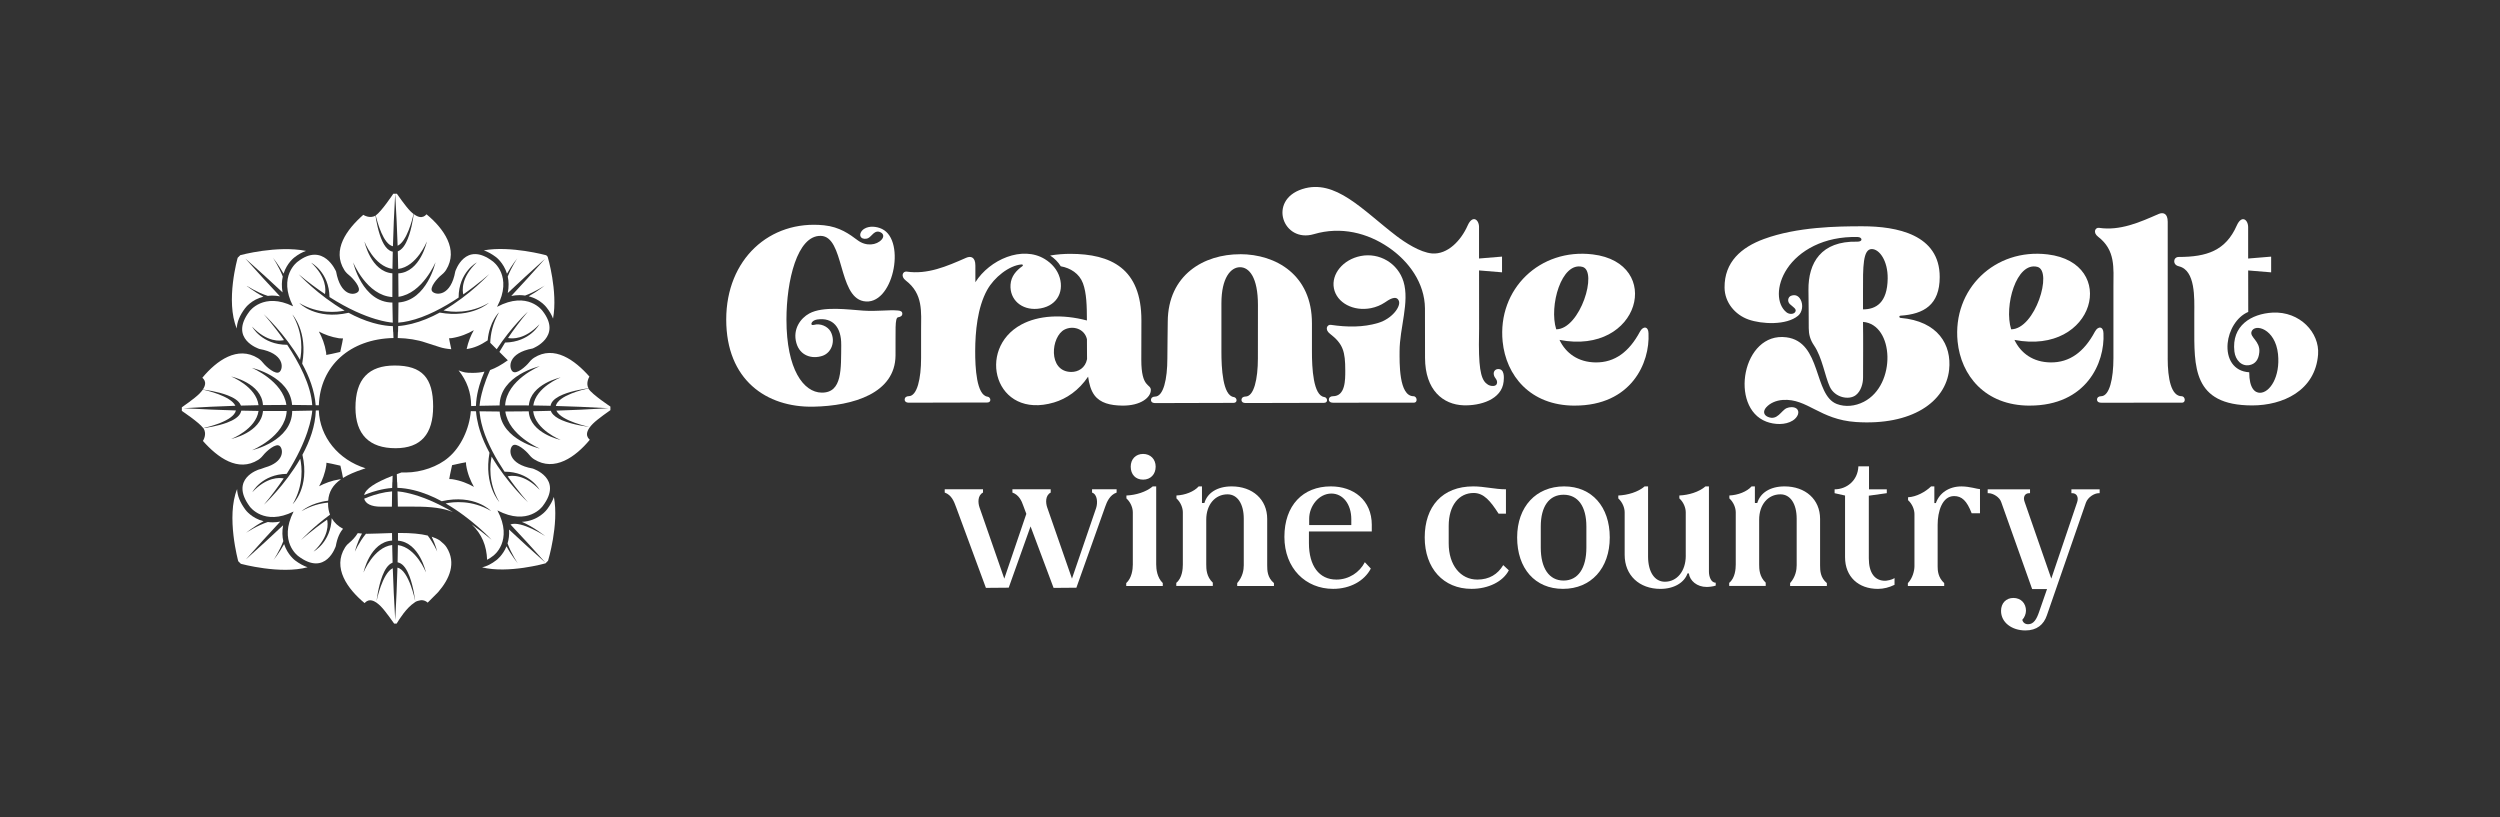 <?xml version="1.0" encoding="UTF-8"?> <svg xmlns="http://www.w3.org/2000/svg" id="Layer_1" data-name="Layer 1" viewBox="0 0 1040.31 340.16"><rect x="0" y="0" width="1040.31" height="340.16" fill="#333333" stroke="none"/><defs><style> .cls-1 { fill: #fff; } </style></defs><path class="cls-1" d="M166.76,103.87c-.39.31-.79.57-1.23.72.01.52.02,1.02.04,1.53.06,1.98.1,3.92.13,5.79,7.76-.95,11.93-11.42,11.93-11.42,0,0-2.69,12.76-11.89,13.27.05,3.45.08,6.71.08,9.75,10.02-1.43,15.41-14.39,15.41-14.39,0,0-3.5,15.89-15.42,16.75,0,.48,0,.92-.01,1.39-.01,2.48-.04,4.84-.08,7,1.41-.09,2.85-.34,4.31-.67,7.17-1.58,14.7-5.69,20.81-9.76,0-10.6,7.56-14.62,7.56-14.62-6.68,6.34-5.98,11.81-5.62,13.3,6.41-4.47,10.84-8.5,10.84-8.5,0,0-8.05,8.77-19.07,15.18,3.21.68,10.87,1.54,18.9-3.19,0,0-7.01,6.51-20.47,4.08-3.66,1.99-7.61,3.66-11.67,4.67-1.86.46-3.73.79-5.62.93,0,.46-.02.88-.03,1.33,0,.35-.02.71-.03,1.05h-.04c-.02.72-.05,1.42-.07,2.1,0,.17-.01.33-.02.5,4.07.08,8.34.75,11.57,1.88l5.91,1.9c1.34.44,2.98.73,4.8.88-.56-2.48-.85-4.16-.92-4.56.6-.01,1.1-.06,1.1-.06,3.62-.57,6.7-1.85,9.21-3.31-1.26,2.19-2.35,4.84-2.99,7.86,3.02-.43,5.64-1.54,8.75-3.62.67-7.78,4.73-11.67,4.73-11.67-2.7,4.61-3.55,9.1-3.66,12.69l2.69,2.68c6.02-9.21,12.96-15.63,12.96-15.63-3.25,3.88-5.97,7.54-8.25,10.95,1.77.35,7.03.68,13.06-5.72,0,0-3.91,7.43-14.29,7.61-.86,1.35-1.63,2.64-2.36,3.9l3.5,3.49c-2.7,1.92-5.05,3.23-7.38,4.06-1.23,2.73-2.13,5.16-2.77,7.23-.29.94-.53,1.8-.72,2.6-.34,1.34-.56,2.47-.69,3.37-.1.69-.17,1.26-.21,1.67,2.56-.07,5.35-.12,8.35-.15h0c.1-12.61,16.73-16.34,16.73-16.34,0,0-13.81,5.65-14.43,16.32,3.07-.02,6.37-.02,9.87.02.72-8.97,13.21-11.65,13.21-11.65,0,0-10.3,4.04-11.36,11.66,1.81.02,3.7.06,5.63.1.52.01,1.03.02,1.55.04.04-.31.14-.59.26-.88.68-1.62,2.61-2.86,4.91-3.81,4.08-1.68,9.27-2.42,10.6-2.6-1.23-2.3.41-4.86.41-4.86-6.11-6.91-14.64-13.14-23.01-7.87,0,0-1.08.62-2.14,2-1.07,1.38-5.28,5.3-6.89,3.69-1.62-1.6-1.85-7.66,8.41-9.52,0,0,12.53-4.85,4.11-15.64,0,0-6.08-8.52-18.92-1.69,6.79-12.86-1.76-18.91-1.76-18.91-11.53-8.74-15.62,4.17-15.62,4.17-1.82,10.27-7.88,10.05-9.49,8.44-1.62-1.61,2.29-5.83,3.67-6.9,1.38-1.08,1.99-2.15,1.99-2.15,5.29-8.47-.98-17.21-8.12-23.14-.16-.12-1.61,2.71-5.34-.11-.23,1.76-1.13,7.86-3.22,11.92-.61,1.2-1.33,2.19-2.17,2.86"></path><path class="cls-1" d="M151.54,205.99c1.16-.48,2.33-.92,3.52-1.3.67-.21,1.34-.41,2.02-.58,2.02-.53,4.06-.91,6.11-1.06.02-.81.04-1.6.06-2.37h.04c.03-.95.06-1.85.09-2.72-7.47,2.93-11.27,5.5-11.85,8.04"></path><path class="cls-1" d="M180.24,169.1c-.02-11.82-4.56-17.02-16.02-17-10.77.01-16.32,5.59-16.3,17.58.02,11.12,5.77,16.85,16.71,16.83,10.42-.02,15.63-5.76,15.61-17.41"></path><path class="cls-1" d="M188.45,213.07c-7.45-4.37-13.41-6.53-17.52-7.6-2.61-.68-4.48-.93-5.5-1.01.06,1.97.1,4.12.13,6.36h6.74c7.16-.02,12.04.59,16.14,2.24"></path><path class="cls-1" d="M162.88,204.51c-1.6.12-3.25.43-4.91.84-.81.2-1.62.43-2.43.68-1.33.42-2.66.93-3.99,1.48.51,2.1,2.99,3.34,6.85,3.33h4.68c.02-2.25.04-4.4.08-6.37-.09,0-.19.03-.29.03"></path><path class="cls-1" d="M197.53,168.92c.18,0,.35-.01.53-.02.06-2.16.38-4.32.88-6.44.16-.69.34-1.37.54-2.05.57-1.97,1.3-3.89,2.12-5.77-1.56.35-3.14.52-4.87.52-2.95,0-3.64-.16-5.91-1.03,3.49,4.34,5.23,9.2,5.24,14.76,0,.03,0,.05,0,.08.49-.01.98-.03,1.49-.05"></path><path class="cls-1" d="M138.02,215.61c-.33,10.06-7.53,13.91-7.53,13.91,6.68-6.33,5.98-11.81,5.63-13.29-6.42,4.46-10.85,8.49-10.85,8.49,0,0,4.81-5.23,12.06-10.55-.53-1.35-.81-2.85-.82-4.5,0-.18.01-.35.02-.53-3.29.31-7.14,1.28-11.09,3.6,0,0,3.79-3.5,11.12-4.4.29-3.71,1.92-6.53,5.33-8.9-.4.02-.69.04-.69.04-3.24.51-6.05,1.6-8.42,2.86,1.34-2.43,2.48-5.37,3-8.76,0,0,.04-.46.06-1.03.98.17,3.06.56,5.81,1.23.57,2.39.92,4.2,1.08,5.11,2.14-1.34,4.89-2.53,8.35-3.68l1.05-.35c-11.34-3.53-19.05-13.01-19.47-24.09-.42.01-.82.03-1.25.04-.18,6.4-2.49,12.76-5.56,18.44,3.13,13.69-4.04,20.52-4.04,20.52,4.69-8.02,3.82-15.66,3.13-18.88-6.37,11.04-15.11,19.12-15.11,19.12,3.23-3.87,5.95-7.54,8.23-10.94-1.76-.35-7.02-.69-13.05,5.72,0,0,3.91-7.43,14.29-7.61,8.95-14,10.4-23.5,10.64-26.33-2.56.06-5.34.12-8.35.16-.1,12.61-16.73,16.34-16.73,16.34,0,0,13.81-5.65,14.44-16.32-3.08.02-6.36,0-9.87-.02-.72,8.97-13.21,11.65-13.21,11.65,0,0,10.3-4.03,11.36-11.66-1.99-.03-4.05-.07-6.17-.11-.34,0-.67-.01-1-.02-.03.2-.11.39-.17.58-.62,1.94-3,3.38-5.77,4.42-3.99,1.48-8.7,2.15-9.88,2.3.04.06.09.12.13.18,1.53,2.37-.28,5.13-.28,5.13,6.11,6.91,14.64,13.14,23.01,7.87,0,0,1.07-.62,2.14-2,1.07-1.38,5.28-5.3,6.89-3.69,1.49,1.48,1.81,6.63-6.27,8.88-.66.18-1.62.67-2.4.8,0,0-12.52,3.81-3.86,15.47,0,0,5.87,8.19,18.22,2.04-6.43,12.61,1.94,18.55,1.94,18.55,11.53,8.74,15.62-4.16,15.62-4.16.62-3.52,1.75-5.78,3.02-7.2-2.08-1.09-3.67-2.57-4.72-4.41"></path><path class="cls-1" d="M172.41,250.8c.15-.12.29-.23.43-.32.4-.25.8-.39,1.21-.48,1.34-.45,2.69-.32,3.92.77,0,0,0,0,.01-.01,1.84-1.84,3.26-3.26,4.35-4.37,4.74-5.49,7.61-12.1,3.51-18.62,0,0-.61-1.07-2-2.14-.22-.17-.5-.42-.82-.73-.96-.62-2.09-1.14-3.39-1.57,1.65,3.36,2.3,6.22,2.3,6.22,0,0-1.35-3.26-3.94-6.69-2.99-.73-6.8-1.09-11.75-1.08-.2,0-.41,0-.63,0,0,.56,0,1.1,0,1.66,0,.52,0,1.01-.01,1.54,0,0,.01,0,.02,0,8.95.73,11.62,13.2,11.62,13.2,0,0-4.03-10.3-11.66-11.36-.02,1.95-.07,3.99-.11,6.07,0,.37-.01.72-.02,1.1.21.03.41.11.62.18,1.9.64,3.31,2.96,4.34,5.67,1.75,4.61,2.37,10.25,2.37,10.25,0,0-2.57-12.83-7.39-13.88-.18,6.63-.48,13.82-.92,21.62h-.02c-.47-7.68-.79-14.82-1.01-21.38-4.39,2.04-6.74,13.67-6.74,13.67,0,0,.63-5.91,2.46-10.59.95-2.43,2.22-4.49,3.89-5.25.11-.05.21-.12.32-.16,0-.18,0-.34-.01-.52-.07-2.34-.12-4.62-.17-6.81-7.75.96-11.92,11.42-11.92,11.42,0,0,2.7-12.75,11.9-13.26-.02-1.08-.03-2.1-.04-3.14-3.6.1-8.15.31-10.24.31-.21,0-.4-.01-.61-.02-3.02,3.7-4.61,7.48-4.61,7.48,0,0,.81-3.65,2.96-7.55-.6-.04-1.19-.1-1.75-.18-.94,1.58-2.53,3.2-3.31,3.81-1.38,1.07-1.99,2.15-1.99,2.15-5.3,8.46.98,17.2,8.12,23.14.17.14,1.96-3.44,6.72,1.32,1.96,1.95,5.6,7.23,5.6,7.23h1.03c1.09-1.85,4.1-6.59,7.39-8.72"></path><path class="cls-1" d="M163.51,102.49c.18-6.62.47-13.83.92-21.62l.03-.02c.47,7.7.79,14.85,1,21.41,3.87-1.79,6.15-11.02,6.64-13.21-.42-.32-.86-.7-1.34-1.18-1.97-1.96-5.6-7.24-5.6-7.24h-1.51s-4.92,7.43-7.3,9.01c.73,3.06,3.17,11.97,7.16,12.84"></path><path class="cls-1" d="M254,170.69v-1.51s-7.51-4.96-9.04-7.33c-.05-.08-.07-.16-.11-.24-1.9.41-12.6,2.92-13.56,7.32,6.61.18,13.82.48,21.61.92l.02.03c-7.7.47-14.84.79-21.4,1,2.04,4.4,13.67,6.75,13.67,6.75,0,0-6.66-.71-11.43-2.8-1.9-.83-3.48-1.89-4.24-3.2-.13-.22-.26-.44-.34-.68-.36.01-.7.02-1.05.03-2.15.06-4.25.11-6.27.15.95,7.76,11.42,11.93,11.42,11.93,0,0-12.76-2.7-13.26-11.9-3.45.05-6.71.07-9.75.08,1.44,10.02,14.38,15.42,14.38,15.42,0,0-15.88-3.51-16.74-15.42-.3,0-.57,0-.87,0-2.68-.02-5.2-.05-7.52-.09.02.39.1.79.15,1.19.13,1.19.35,2.41.63,3.63.21.86.43,1.71.69,2.57,1.94,6.21,5.46,12.49,8.95,17.74,10.6,0,14.61,7.56,14.61,7.56-6.33-6.68-11.81-5.98-13.29-5.62,4.46,6.41,8.5,10.84,8.5,10.84,0,0-8.77-8.05-15.18-19.07-.68,3.2-1.54,10.88,3.19,18.9,0,0-6.51-7-4.08-20.47-1.59-2.93-2.99-6.04-4-9.25-.22-.69-.42-1.39-.6-2.08-.5-1.96-.87-3.95-1.01-5.95-.27,0-.53-.01-.8-.02-.46,0-.91-.02-1.36-.03-.59,7.36-4.19,14.96-9.25,19.23-4.34,3.83-11.46,6.28-17.72,6.29h-1.91s-1.91.71-1.91.71c0,0,0,0-.01,0,.04.94.08,2.4.12,3.38h.05s.04,0,.04,0c-.02,0-.03,0-.04,0,.02.73.05,1.49.07,2.26,0,.02,0,.03,0,.05,2.22.06,4.44.4,6.63.92,4.11.98,8.11,2.64,11.81,4.64,13.68-3.11,20.52,4.05,20.52,4.05-8.01-4.68-15.67-3.82-18.89-3.13,11.05,6.37,19.13,15.11,19.13,15.11-2.9-2.43-5.69-4.56-8.34-6.44,4.31,4.06,6.27,8.99,6.47,14.78.82-.43,1.67-.98,2.57-1.68,0,0,8.5-6.06,1.72-18.87,12.81,6.72,18.85-1.79,18.85-1.79,8.74-11.53-4.16-15.63-4.16-15.63-10.27-1.82-10.05-7.88-8.44-9.49,1.6-1.62,5.82,2.29,6.9,3.67,1.07,1.38,2.15,1.99,2.15,1.99,8.46,5.29,17.21-.98,23.13-8.12.14-.17-3.43-1.95,1.32-6.72,1.96-1.97,7.23-5.6,7.23-5.6M188.08,199.4s-.53-.05-1.14-.06c.09-.54.46-2.7,1.18-5.77,3.05-.73,5.2-1.11,5.77-1.21.02.61.07,1.11.07,1.11.56,3.59,1.83,6.64,3.26,9.14-2.5-1.43-5.56-2.67-9.14-3.22"></path><path class="cls-1" d="M98.17,170.8c-6.62-.18-13.83-.48-21.62-.92v-.02c7.69-.47,14.83-.79,21.4-1.01-1.92-4.11-12.27-6.44-13.56-6.72-.37.54-.85,1.12-1.49,1.77-1.96,1.96-7.23,5.59-7.23,5.59v1.51s7.11,4.7,8.89,7.13c1.77-.38,12.65-2.9,13.62-7.34"></path><path class="cls-1" d="M84.4,162.11c.87.1,6.09.76,10.35,2.4,2.47.95,4.59,2.23,5.35,3.93.05.11.13.22.16.33.17,0,.33,0,.51,0,2.35-.06,4.62-.12,6.81-.16-.94-7.76-11.42-11.94-11.42-11.94,0,0,12.77,2.7,13.26,11.9,3.46-.05,6.71-.08,9.75-.07-1.44-10.02-14.38-15.43-14.38-15.43,0,0,15.88,3.51,16.75,15.43,3.02.01,5.82.04,8.39.1-.52-8.36-5.52-17.77-10.42-25.12-10.6,0-14.62-7.57-14.62-7.57,6.33,6.68,11.81,5.98,13.29,5.62-4.47-6.41-8.49-10.83-8.49-10.83,0,0,8.77,8.05,15.17,19.07.68-3.21,1.53-10.88-3.19-18.9,0,0,6.51,7.01,4.08,20.47,2.91,5.32,5.17,11.26,5.61,17.28.45,0,.88.02,1.32.03.56-16.45,13.02-27.63,31.06-27.99-.04-.83-.07-1.7-.11-2.61h-.05c-.03-.75-.06-1.52-.09-2.33-2.06-.05-4.11-.36-6.14-.81-.74-.17-1.47-.35-2.19-.56-3.51-1-6.92-2.47-10.1-4.19-13.69,3.11-20.53-4.05-20.53-4.05,8.02,4.69,15.67,3.82,18.88,3.14-11.05-6.37-19.13-15.12-19.13-15.12,3.88,3.24,7.54,5.95,10.95,8.24.34-1.75.69-7.02-5.73-13.05,0,0,7.44,3.92,7.61,14.29,7.96,5.09,14.46,7.75,19.11,9.15.97.29,1.85.53,2.66.72.67.16,1.27.28,1.82.39,1.2.23,2.13.34,2.74.39-.07-2.41-.12-5.03-.15-7.85,0-.18,0-.33,0-.51-12.6-.08-16.34-16.72-16.34-16.72,0,0,5.65,13.81,16.32,14.43-.02-3.07-.02-6.36.01-9.87-8.96-.72-11.63-13.2-11.63-13.2,0,0,4.03,10.3,11.66,11.35.02-1.64.05-3.36.09-5.1.02-.68.02-1.36.04-2.06-.48-.06-.91-.26-1.34-.51-1.18-.71-2.16-2.07-2.96-3.74-1.72-3.64-2.58-8.6-2.9-10.77-2.36,1.47-5.07-.31-5.07-.31-6.92,6.11-13.15,14.63-7.87,23.01,0,0,.61,1.07,2,2.14,1.38,1.07,5.29,5.28,3.69,6.89-1.61,1.61-7.29,1.81-9.14-8.46,0,0-5.23-12.48-16.01-4.07,0,0-8.34,5.97-1.87,18.56-12.34-6.06-18.17,2.12-18.17,2.12-8.74,11.54,4.16,15.63,4.16,15.63,10.28,1.82,10.05,7.88,8.44,9.49-1.61,1.61-5.83-2.29-6.9-3.67-1.08-1.38-2.15-1.99-2.15-1.99-8.46-5.29-17.2.98-23.13,8.12-.13.15,2.51,1.5.17,4.94M141.06,140.76s.85.08,1.67.06c-.07.46-.43,2.57-1.15,5.63-2.72.67-4.81,1.07-5.81,1.25-.02-.56-.06-1-.06-1-.53-3.39-1.68-6.32-3.03-8.75,2.36,1.25,5.15,2.31,8.38,2.81"></path><path class="cls-1" d="M211.09,216.43s0,0,0,0c0,0,0,0,.01,0,0,0,0,0-.01,0"></path><path class="cls-1" d="M206.4,106.99s3.16,2.33,4.57,6.9c1.97-3.52,4.32-6.46,4.32-6.46,0,0-2.48,3.73-4,7.66.43,1.94.51,4.22,0,6.85,4.66-4.4,9.77-9.1,15.36-14.1h.03c-4.93,5.58-9.58,10.67-13.93,15.32,1.17-.23,2.32-.35,3.44-.35.82,0,1.59.07,2.32.18,4.12-1.5,8.19-4.19,8.19-4.19,0,0-3.07,2.47-6.69,4.48,4.95,1.26,7.42,4.63,7.54,4.81,1.18,1.51,2.03,3,2.59,4.48,2.07-11.36-2.24-25.74-2.24-25.74l-.58-.61s-14.86-4.07-25.98-2.04c1.64.57,3.34,1.51,5.08,2.82"></path><path class="cls-1" d="M122.75,233.16s-3.09-2.28-4.52-6.75c-1.99,3.61-4.43,6.66-4.43,6.66,0,0,2.58-3.87,4.09-7.88-.43-1.88-.55-4.08-.08-6.61-4.66,4.39-9.77,9.1-15.36,14.09h-.03c5.04-5.7,9.79-10.89,14.21-15.63-1.07.19-2.13.32-3.16.32-.71,0-1.38-.06-2.02-.14-4.39,1.4-9.06,4.5-9.06,4.5,0,0,3.42-2.76,7.3-4.82-4.96-1.25-7.45-4.62-7.57-4.8-2.25-3.03-3.39-5.91-3.45-8.58-4.66,11.44.47,30.03.47,30.03l1.09,1.07s16.43,4.49,27.77,1.43c-1.7-.56-3.45-1.52-5.25-2.88"></path><path class="cls-1" d="M227.65,211.94c-.11.15-3.54,4.86-10.51,5.22,4.75,1.94,9.73,5.94,9.73,5.94,0,0-9.92-6.54-14.46-4.86,4.5,4.77,9.34,10.03,14.48,15.8h-.03c-5.46-4.84-10.47-9.41-15.04-13.69.17,2.22-.11,4.14-.62,5.77,1.5,4.18,4.31,8.37,4.31,8.37,0,0-2.69-3.34-4.74-7.16-1.53,3.77-4.12,5.7-4.17,5.73-2.01,1.57-4.03,2.59-6,3.04,11.02,2.69,26.4-1.68,26.4-1.68l1.06-1.08s4.6-15.11,2.43-26.54c-.57,1.66-1.5,3.37-2.84,5.14"></path><path class="cls-1" d="M102.02,128.24c.09-.13,2.58-3.54,7.59-4.79-3.93-2.05-7.43-4.84-7.43-4.84,0,0,4.81,3.16,9.26,4.52.62-.07,1.25-.13,1.93-.13,1.02,0,2.07.13,3.14.32-4.46-4.74-9.26-9.95-14.34-15.66h.03c5.6,4.96,10.72,9.63,15.38,14.01-.46-2.52-.34-4.71.09-6.58-1.53-4.01-4.13-7.89-4.13-7.89,0,0,2.46,3.06,4.46,6.67,1.42-4.46,4.48-6.73,4.53-6.77,1.6-1.25,3.21-2.14,4.81-2.69-12.08-2.4-27.34,1.77-27.34,1.77l-1.09,1.08s-5.17,18.02-.38,29.45c.07-2.66,1.22-5.48,3.47-8.46"></path><path class="cls-1" d="M350.05,143.44c.08-6.93-3.25-11.49-10.03-10.49-2.56.38-3.18,2.78-1.26,2.23,2.59-.75,5.71.63,6.89,2.81,2.17,4.04.34,8.88-3.49,10.11-4.31,1.39-9.27-.04-10.77-5.36-1.64-5.8,1.78-10.34,5.36-12.29,5.82-3.17,16.31-1.6,22.5-1.19,5.92.39,10.45-.42,14.46-.05,1.09.1,1.8.44,1.76,1.41-.03.89-.86,1.27-1.73,1.4-1.47.21-.99,5.53-1.09,15.93-.15,15.67-17.52,20.95-34.14,21.28-19.6.39-36.31-11.16-36.31-36.26s18.08-41.53,40.69-39.22c6.52.66,10.66,3.73,13.99,6.22,3.55,2.66,7.87,2.08,9.98-.26,1.03-1.14.84-2.35-.3-2.97-2.63-1.44-3.82,1.75-5.41,2.41-.84.35-2.06.31-2.68-.25-1.1-.99-.3-2.79,1.14-3.68,2.18-1.35,5.21-1,7.41.05,10.25,4.92,4.53,32.52-7.75,30.04-10.58-2.13-7.89-26.88-17.7-27.16-9.84-.28-14.31,18.71-14.31,34.82,0,20.9,7.19,30.3,14.62,30.41,8.75.13,8.06-10.07,8.18-19.95h0Z"></path><path class="cls-1" d="M410.8,120.61c-4.1,7.42-4.96,17.41-5,25.4-.03,6.98.55,18.46,5.15,19.06,1.38.18,1.73,2.42-.1,2.42-10.86.04-21.67.08-32.54.08-1.45,0-1.84-.65-1.85-1.22-.02-1.02.77-1.49,1.67-1.49,3.53,0,5.16-7.32,5.16-15.88,0-3.8,0-7.6,0-11.4,0-7.87.97-15.23-6.4-20.88-2.26-1.73-1.18-3.91.41-3.68,8.65,1.28,16.62-2.17,24.75-5.75,1.95-.86,3.83-.28,3.83,3.23v6.94c5.95-9.45,19.55-15.36,28.91-9.62,2.92,1.79,5.25,4.44,6.21,7.77,1.81,6.28-1.53,12.21-9.3,12.91-6.56.58-11.61-3.76-11.19-10.05.23-3.48,2.37-5.87,4.95-7.71.33-.23.27-.76-.39-.7-5.19.43-11.4,5.41-14.26,10.58h0ZM478.88,162.35c0,2.97-4.13,6.56-11.98,6.43-4.85-.08-9.03-1.04-11.47-4.31-1.46-1.97-2.23-4.64-2.64-7.74-3.89,5.76-9,9.2-14.21,10.75-24.58,7.29-32.49-22.25-13.56-32.43,7.02-3.78,16.86-4.44,27.27-1.69-.02-6.09-.15-11.43-1.65-15.48-1.51-4.07-5.24-6.36-9.23-7.07-1.11-1.79-2.63-3.31-4.42-4.48,2.92-.51,5.83-.7,8.39-.7,16.87.03,29.62,6.01,29.58,27.79l-.04,16.27c-.02,12,3.97,9.86,3.98,12.67M452.35,149.42c0-.66-.01-1.32-.02-1.99l-.03-6.31c-1.08-4.43-5.88-5.69-9.27-4-5.76,2.86-7.05,17.48,2.65,17.66,2.99.06,5.96-1.66,6.67-5.35"></path><path class="cls-1" d="M516,105.77c15.03.01,29.98,8.68,29.93,28.8v11.58c-.02,6.98.54,18.46,5.13,19.06,1.38.18,1.73,2.41-.09,2.42-10.85.04-21.65.08-32.51.08-1.45,0-1.84-.65-1.85-1.22-.02-1.02.77-1.48,1.67-1.48,3.53,0,5.16-7.32,5.16-15.88,0-7.44.01-14.76.02-22.19,0-11.58-3.68-15.76-7.46-15.75-3.82,0-7.74,4.34-7.74,15.04,0,6.66,0,13.28,0,19.93-.02,6.98.54,18.46,5.15,19.06,1.38.18,1.73,2.42-.1,2.42-10.85.04-21.65.08-32.51.09-1.45,0-1.84-.65-1.85-1.22-.02-1.02.77-1.48,1.67-1.48,3.53,0,5.15-7.33,5.15-15.88,0-5.24.14-10.18.16-15.25.09-19.59,15.12-28.13,30.08-28.11"></path><path class="cls-1" d="M588.28,167.56l-33.46.02c-1.45,0-1.84-.65-1.85-1.22-.02-1.02.77-1.48,1.67-1.48,5.23,0,5.16-6.78,5.16-10.68,0-7.87-.87-11.1-6.4-15.34-2.26-1.73-1.18-3.91.41-3.68,6.74,1,13.43,1.07,19.62-.78,6.02-1.8,9.57-6.96,8.68-9.18-1.11-2.74-4.44-.29-5.85.65-1.65,1.1-3.6,1.93-5.76,2.36-7.33,1.45-14.23-2.22-15.42-8.21-1.19-5.99,3.79-12.02,11.11-13.48,7.82-1.55,15.53,3.02,17.85,10.66,2.58,8.5-1.64,19.29-1.64,28.98,0,4.53-.38,18.7,5.83,18.7,1.41,0,1.91,2.68.06,2.68"></path><path class="cls-1" d="M615.46,94.56c0,3.25,0,7.85,0,13.01l9.57-.79v6.54l-9.56-.79c0,8.38.02,17.46.02,24.23,0,2.28-.08,4.34-.08,6.58,0,11.83,1.28,15.19,3.74,16.72,1.22.76,3.65.96,3.81-.73.14-1.56-1.05-1.89-1.34-3.37-.27-1.33.52-2.3,1.69-2.38,2.86-.18,2.54,3.63,2.39,5.18-.77,7.57-9.83,10.14-16.69,9.9-8.44-.29-16-6.22-16.02-19.78l-.03-20.56c-.1-10.54-6.68-19.61-15.16-25.39-8.77-5.98-19.77-8.82-31.08-5.49-12.82,3.78-19.25-14.05-4.87-18.74,13.82-4.5,25.19,8.79,39.3,19.54,3.39,2.58,9.77,6.81,14.76,7.23,6.54.51,12.09-5.46,14.8-11.6,2.04-4.61,4.76-2.54,4.76.68"></path><path class="cls-1" d="M655.3,168.79c-18.68,0-28.6-12.64-30.01-26.61-2.2-21.93,15.52-38.97,37.47-36.32,29.61,3.56,19.81,42.11-13.82,35.58,2.65,5.61,7.82,9.26,14.94,9.37,8.16.13,14.11-4.52,18.53-12.78,1.36-2.54,3.54-2.21,3.57.65.66,12.35-7.18,30.1-30.68,30.1M658.48,111.05c-8.76-2.25-13.95,16.34-10.9,25.99,10.01-.06,17.42-24.32,10.9-25.99"></path><path class="cls-1" d="M772.78,100.57c2.6.05,2.16-1.88.3-1.94-14.18-.41-24.52,5.75-29.43,13.19-4.7,7.11-4.34,14.82-.3,18.1,1.21.99,2.94.86,3.6.02,1.02-1.3-.88-2.18-2.14-3.39-1.19-1.14-.79-3.01.52-3.48,1.84-.67,3.14.14,3.93,1.59,1.21,2.23.72,5.26-1.03,6.72-4.86,4.06-15.13,3.54-20.67,1.57-5.54-1.97-9.88-7.06-9.93-13.29-.09-10.62,6.92-16.74,16.42-20.22,13.82-5.06,30.47-5.28,40.93-5.28,14.33,0,32.18,3.39,32.18,21.11,0,11.61-6.61,15.44-16.32,16.09-.67.04-.6.87,0,.92,15.74,1.36,21.33,11.31,20.24,21.55-1.43,13.45-15.61,23.32-38.77,21.78-15.1-1-20.23-9.86-30.4-9.19-2.84.19-5.36,1.32-6.93,3.07-1.44,1.61-1.09,3.22.65,3.97,4,1.73,5.54-2.64,7.86-3.64,1.22-.53,3.03-.57,3.99.13,1.71,1.25.63,3.72-1.44,5.03-3.14,1.99-7.66,1.74-11,.49-15.54-5.83-10.05-37.51,8.33-35.11,14.74,1.92,11.23,24.03,20.97,27.75,3.49,1.33,7.57.97,11.24-.92,13.66-7,12.64-32.23-.34-33.24.12,7.73.02,15.47.02,23.21,0,2.39-.84,5.54-2.96,7.22-2.93,2.31-8.85,1.01-10.89-3.47-2.03-4.43-3.15-12.19-6.57-17.2-1.58-2.31-2.18-4.61-2.18-7.11,0-5.62-.06-10.28-.12-15.92-.11-11.37,5.27-20.45,20.24-20.12M775.24,128.74c5.37,0,10.13-2.7,10.27-12.81.1-7.46-3.47-12.29-6.62-12.29-3.7,0-3.69,7.37-3.65,17.72,0,2.31-.03,4.87,0,7.39"></path><path class="cls-1" d="M844.62,168.79c-18.67,0-28.6-12.64-30.01-26.61-2.2-21.93,15.52-38.97,37.47-36.32,29.61,3.56,19.81,42.11-13.82,35.58,2.65,5.61,7.82,9.26,14.94,9.37,8.16.13,14.12-4.52,18.53-12.78,1.36-2.54,3.54-2.21,3.57.65.66,12.35-7.18,30.1-30.69,30.1M847.8,111.05c-8.76-2.25-13.95,16.34-10.91,25.99,10.01-.06,17.42-24.32,10.91-25.99"></path><path class="cls-1" d="M902.03,149.1c0,8.48,1.43,15.78,5.84,15.78,1.41,0,1.91,2.68.06,2.68l-33.46.02c-1.45,0-1.84-.65-1.85-1.22-.02-1.02.77-1.48,1.67-1.48,3.53,0,5.16-7.32,5.16-15.88v-29.63c0-7.87.97-15.23-6.4-20.88-2.26-1.73-1.18-3.91.41-3.68,8.65,1.28,16.62-2.17,24.75-5.75,1.95-.86,3.83-.28,3.83,3.23v56.81h0Z"></path><path class="cls-1" d="M906.6,110.78c-2.63-.58-2.32-3.85,0-3.85,11.74,0,19.57-2.66,24.15-13.04,2.04-4.61,4.76-2.54,4.76.68s0,7.85,0,13.01l9.57-.79v6.54l-9.56-.79c0,5.75,0,11.51.03,17.26-4.98,2.12-8.08,7.84-8.57,13.03-.6,6.45,2.48,11.71,8.98,12.08,0,6.74,2.4,8.54,4.46,8.54,4.09,0,8.5-6.64,7.52-16.09-1.1-10.63-9.72-12.86-11.01-9.4-.88,2.35,3.64,3.94,3.23,8.58-.28,3.16-1.69,4.86-3.96,5.36-3.42.75-5.99-2.1-6.41-5.6-1.28-10.85,7.13-15.73,15.85-16.21,11.4-.62,19.65,8.36,18.97,17.41-1.15,15.12-14.71,21.21-27.4,21.21-24.96,0-24.11-16.25-24.11-33.15v-5.22c.03-6.1.57-17.98-6.5-19.54Z"></path><path class="cls-1" d="M417.91,240.78l9.17-26.95-1.29-3.46c-.64-1.93-1.85-4.5-4.5-5.39v-1.37h15.93v1.37c-2.33,1.21-2.09,4.35-1.45,6.19l10.3,29.61,10.05-29.36c.72-2.17.56-5.71-1.69-6.44v-1.37h10.22v1.37c-2.9.97-4.1,4.02-4.75,5.87l-11.99,33.71-9.49.08-9.58-25.59-9.09,25.5-9.49.08-12.39-33.55c-.89-2.41-1.85-5.07-4.75-6.11v-1.37h15.93v1.37c-2.33,1.21-2.09,4.35-1.45,6.19l10.3,29.61Z"></path><path class="cls-1" d="M481.13,234.99c0,1.77.32,5.31,2.73,7.64v1.21h-15.21v-1.21c2.33-2.09,2.74-5.71,2.74-7.64v-21.8c0-1.85-.89-4.18-2.66-5.79v-1.21c3.86-.16,8.2-1.45,10.94-3.78h1.45v32.58ZM470.52,194.2c0-3.14,2.09-5.31,5.15-5.31s5.23,2.17,5.23,5.31-2.09,5.39-5.23,5.39-5.15-2.17-5.15-5.39"></path><path class="cls-1" d="M500.2,209.32h.97c1.21-4.18,5.31-6.92,11.34-6.92,8.69,0,14.8,5.39,14.8,13.52v19.31c0,2.17.08,5.15,2.81,7.4v1.21h-15.29v-1.21c2.33-2.65,2.73-5.55,2.73-7.4v-19.39c0-6.11-2.58-10.14-6.76-10.14-5.15,0-8.85,4.27-8.85,10.54v18.66c0,1.93.08,5.07,2.73,7.56v1.37h-15.2v-1.29c2.49-2.01,2.73-5.87,2.73-7.64v-21.72c0-1.85-.89-4.18-2.66-5.79v-1.21c3.62-.16,7.32-1.61,9.25-3.78h1.37v6.92Z"></path><path class="cls-1" d="M570.83,218.49v2.66h-26.15v4.91c0,9.33,4.19,15.12,11.43,15.12,5.15,0,9.66-2.98,11.83-7.24l2.49,2.65c-2.66,5.15-8.61,8.45-15.69,8.45-11.42,0-20.27-8.53-20.27-21.64s7.72-21,19.31-21c9.41,0,17.06,5.63,17.06,16.09M562.31,218.49v-2.41c0-6.36-3.54-10.7-8.28-10.7-5.23,0-9.25,5.23-9.25,10.46v2.66h17.54Z"></path><path class="cls-1" d="M626.66,203.61v10.14h-3.06c-3.38-5.23-6.11-8.61-10.38-8.61-6.11,0-10.38,5.15-10.38,13.68v7.32c0,9.01,4.91,15.04,11.91,15.04,4.99,0,8.53-2.25,10.78-6.03l2.33,2.17c-2.41,4.67-8.45,7.72-15.53,7.72-11.67,0-19.47-8.53-19.47-21.4s7.32-21.24,20.2-21.24c4.66,0,8.93,1.21,13.6,1.21"></path><path class="cls-1" d="M669.86,223.64c0,12.87-7.8,21.4-19.47,21.4s-19.07-8.53-19.07-21.4,7.96-21.24,19.55-21.24,18.99,8.53,18.99,21.24M660.13,227.91v-8.85c0-8.29-3.46-13.19-9.49-13.19s-9.49,4.91-9.49,13.19v8.85c0,8.53,3.46,13.67,9.49,13.67s9.49-5.15,9.49-13.67"></path><path class="cls-1" d="M701.48,231.2v-18.02c0-1.85-.89-4.19-2.66-5.79v-1.21c3.86-.16,8.2-1.45,10.86-3.78h1.45v35.48c0,1.93.8,4.59,2.82,4.59v1.21c-1.21.4-2.74.56-3.78.56-4.02,0-7-2.57-7.4-5.63h-.56c-1.29,3.78-5.55,6.44-11.27,6.44-8.77,0-14.88-5.63-14.88-14.16v-17.7c0-1.85-.89-4.19-2.65-5.79v-1.21c3.86-.16,8.28-1.45,10.94-3.78h1.45v29.2c0,6.28,2.66,10.46,7,10.46,4.99,0,8.69-4.34,8.69-10.86"></path><path class="cls-1" d="M730.27,209.32h.97c1.21-4.18,5.31-6.92,11.34-6.92,8.69,0,14.8,5.39,14.8,13.52v19.31c0,2.17.08,5.15,2.82,7.4v1.21h-15.29v-1.21c2.33-2.65,2.73-5.55,2.73-7.4v-19.39c0-6.11-2.57-10.14-6.76-10.14-5.15,0-8.85,4.27-8.85,10.54v18.66c0,1.93.08,5.07,2.73,7.56v1.37h-15.2v-1.29c2.49-2.01,2.73-5.87,2.73-7.64v-21.72c0-1.85-.89-4.18-2.66-5.79v-1.21c3.62-.16,7.32-1.61,9.25-3.78h1.37v6.92Z"></path><path class="cls-1" d="M785.14,205.22l-7.48,1.05v26.07c0,5.95,2.41,9.49,7.08,9.33.48-.08,2.25-.24,3.62-1.12v2.81c-2.17,1.05-4.5,1.69-6.92,1.69-8.13,0-13.67-5.07-13.67-13.19v-25.66l-4.35-.97v-1.61c4.91,0,9.66-3.54,9.9-9.57h4.42v9.57h7.4v1.61Z"></path><path class="cls-1" d="M823.92,203.53v10.06h-3.46c-2.01-5.23-4.1-7.16-7.32-7.16-4.99,0-6.84,6.52-6.84,11.91v17.38c0,1.69.16,4.59,2.73,6.92v1.21h-15.12v-1.21c2.01-2.01,2.74-5.23,2.74-7v-21.72c0-1.85-.89-4.18-2.66-5.79v-1.21c3.38-.16,7.16-2.17,9.57-4.51h1.37v6.92h.64c1.45-4.19,5.47-6.92,10.62-6.92,3.38,0,6.76,1.13,7.72,1.13"></path><path class="cls-1" d="M832.68,254.21c0-3.22,2.09-5.39,5.15-5.39s5.23,2.17,5.23,5.31c0,1.29-.64,2.9-1.53,3.78.24,1.12,1.13,1.85,2.41,1.85,2.33,0,3.54-2.09,4.58-5.15l3.3-9.49h-6.2l-12.87-36.2c-.64-2.01-3.38-3.7-5.31-3.7h-.32v-1.61h17.62v1.61h-.32c-1.93,0-2.65,1.69-1.93,3.62l11.1,31.94,10.78-31.86c.64-2.01-.16-3.7-2.09-3.7h-.32v-1.61h11.75v1.61h-.32c-1.93,0-4.58,1.69-5.39,3.94l-16.25,46.9c-1.29,3.86-4.19,6.28-8.93,6.28-5.63,0-10.14-3.3-10.14-8.13"></path></svg> 